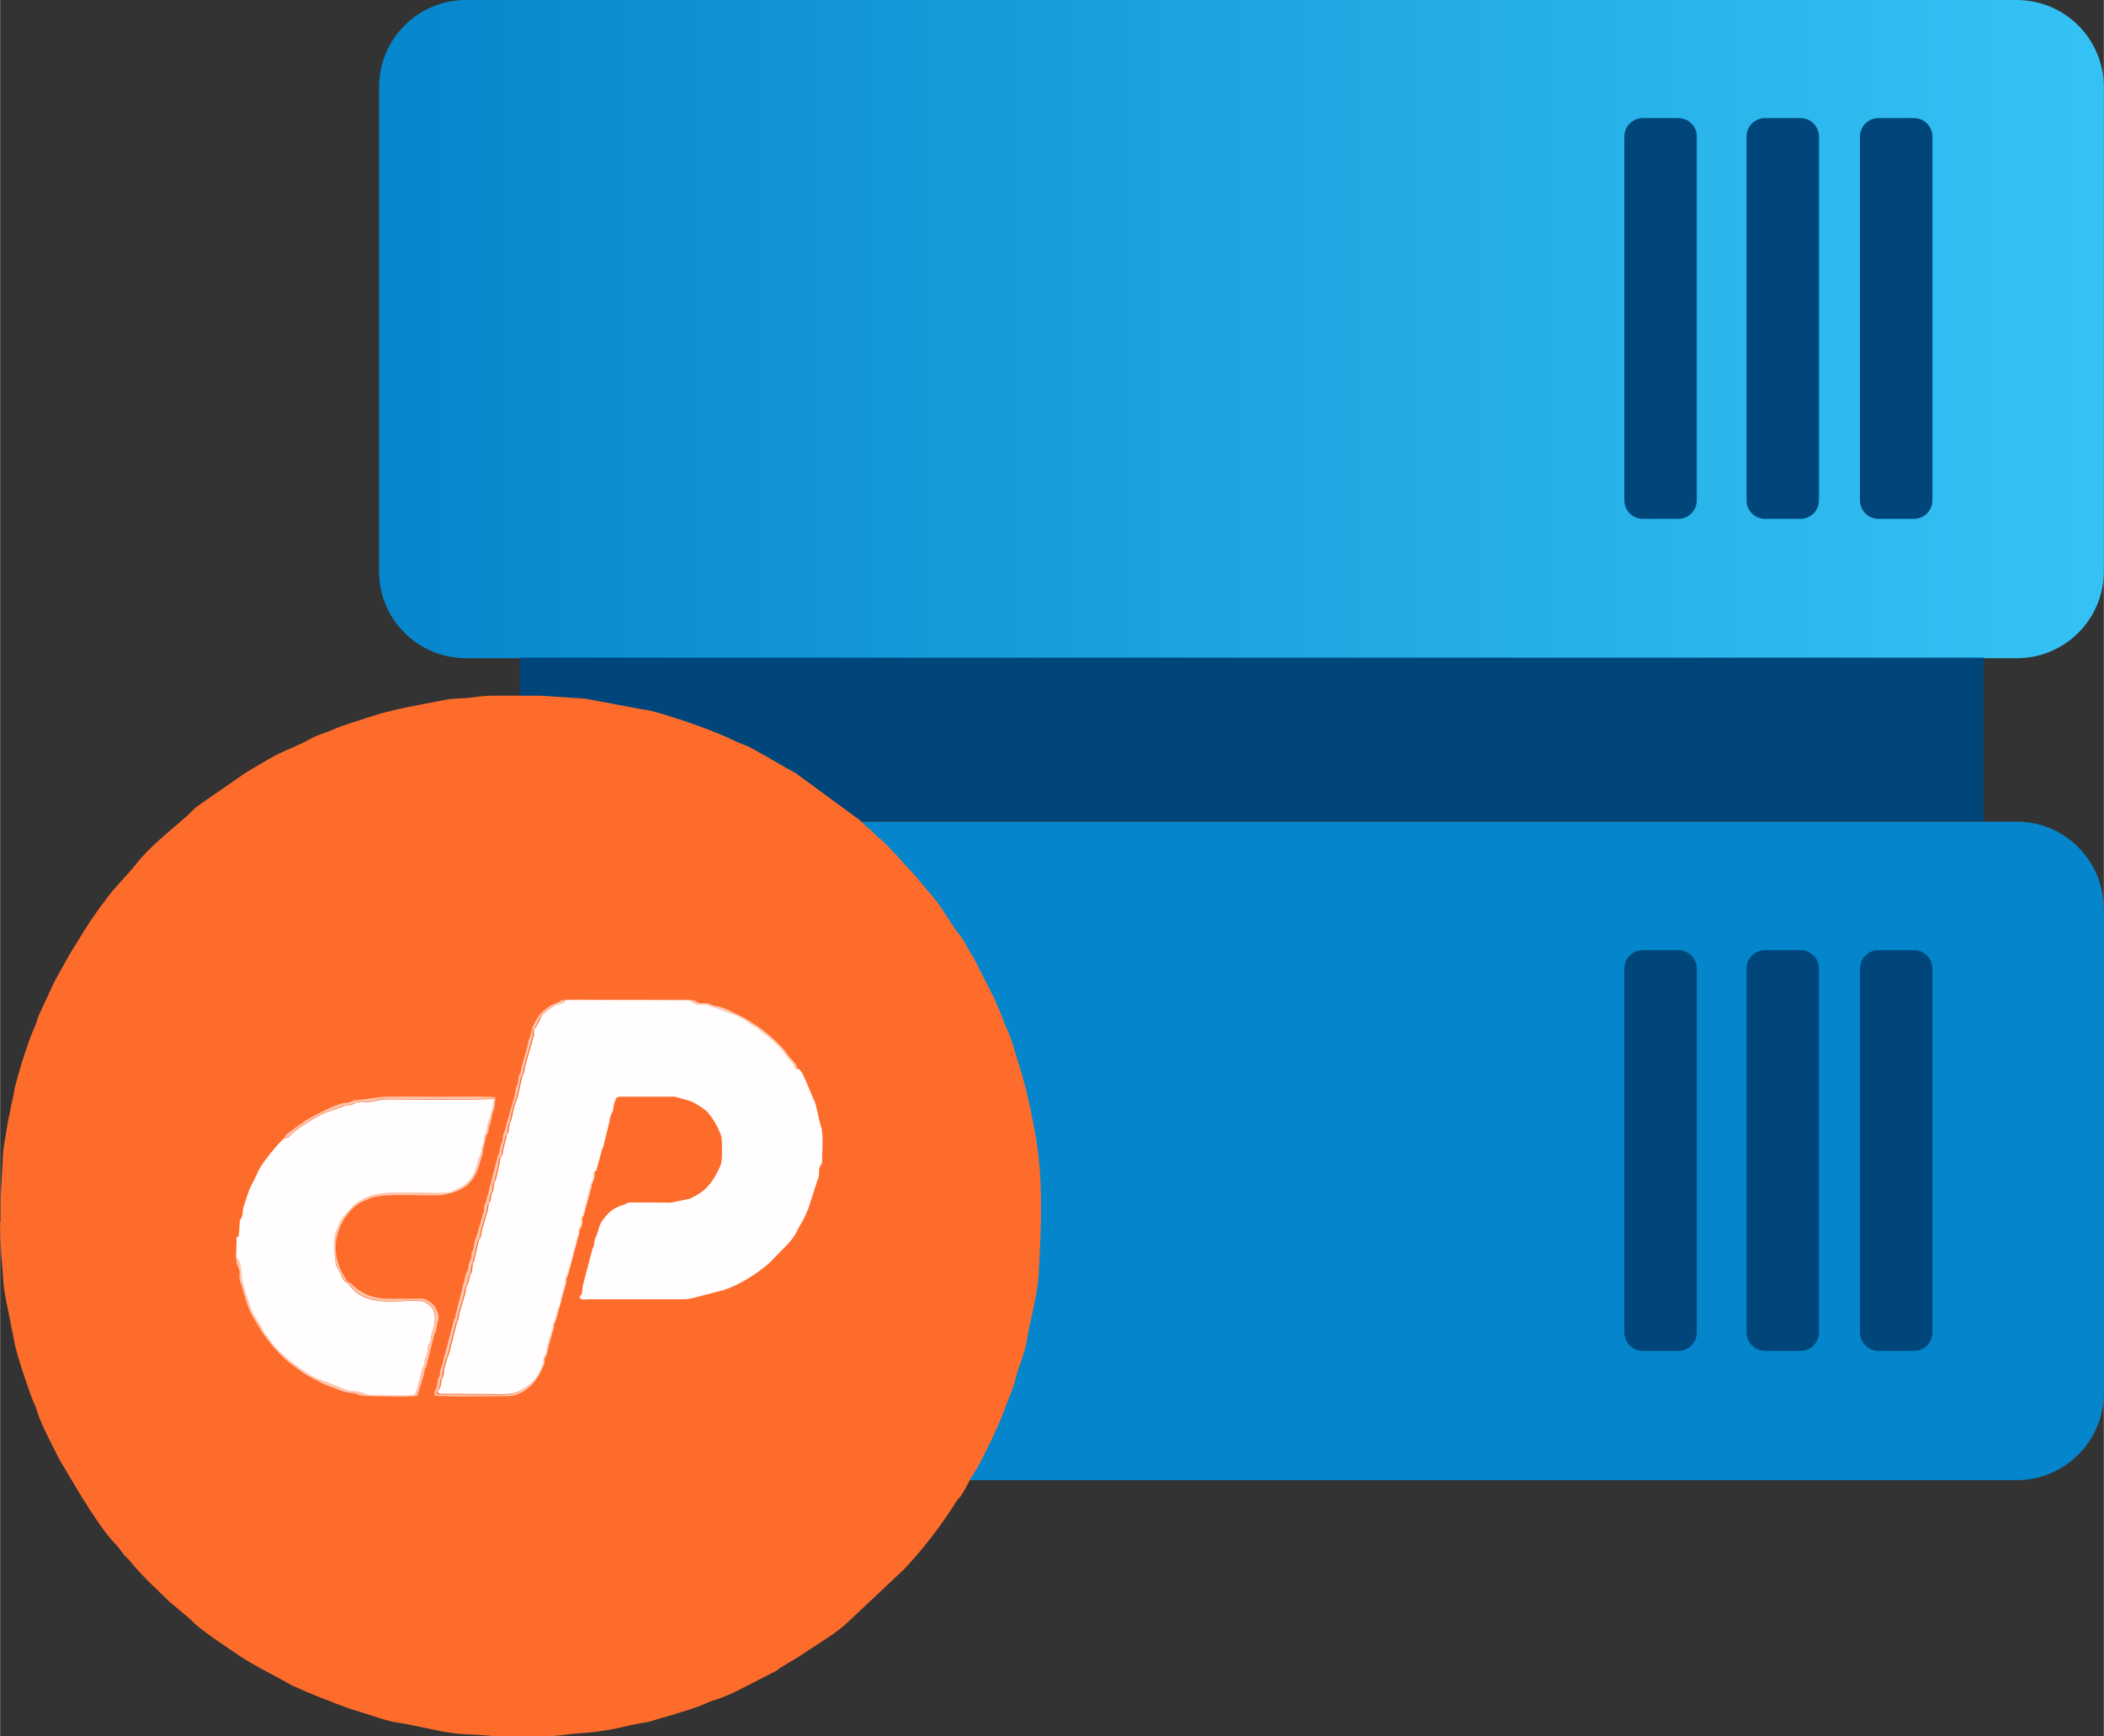 <?xml version="1.0" encoding="UTF-8"?> <svg xmlns="http://www.w3.org/2000/svg" xmlns:xlink="http://www.w3.org/1999/xlink" xmlns:xodm="http://www.corel.com/coreldraw/odm/2003" xml:space="preserve" width="12.013mm" height="9.915mm" version="1.1" style="shape-rendering:geometricPrecision; text-rendering:geometricPrecision; image-rendering:optimizeQuality; fill-rule:evenodd; clip-rule:evenodd" viewBox="0 0 76.95 63.52"><rect x="0" y="0" width="76.95" height="63.52" fill="#333333" stroke="none"/> <defs> <style type="text/css"> .fil3 {fill:#FE6C2C} .fil5 {fill:#FFC6AE} .fil4 {fill:#FFFDFD} .fil2 {fill:#00467A;fill-rule:nonzero} .fil0 {fill:url(#id0);fill-rule:nonzero} .fil1 {fill:url(#id1);fill-rule:nonzero} </style> <linearGradient id="id0" gradientUnits="userSpaceOnUse" x1="12.74" y1="10.92" x2="76.22" y2="10.92"> <stop offset="0" style="stop-opacity:1; stop-color:#0585CC"></stop> <stop offset="1" style="stop-opacity:1; stop-color:#34C2F4"></stop> </linearGradient> <linearGradient id="id1" gradientUnits="userSpaceOnUse" xlink:href="#id0" x1="41891.09" y1="-6936.07" x2="44462.2" y2="-6936.07"> </linearGradient> </defs> <g id="Layer_x0020_1">  <g id="_1651466843520"> <path class="fil0" d="M76.95 3.17l0 17.74c-0.01,1.76 -1.43,3.17 -3.19,3.17 0,0 0,0 0,0l-56.73 0c-1.75,-0.01 -3.17,-1.42 -3.17,-3.17l-0 -17.74c0.01,-1.75 1.43,-3.17 3.17,-3.17l56.73 0c0,0 0,0 0,0 1.76,0 3.18,1.42 3.19,3.17l0 0z"></path> <path class="fil1" d="M76.95 33.23l0 17.73c-0,1.76 -1.43,3.19 -3.19,3.19l-56.73 0c-1.75,-0.01 -3.17,-1.43 -3.17,-3.19 0,0 0,0 0,0l-0 -17.73c0,-1.75 1.42,-3.17 3.17,-3.17l56.73 0c0,-0 0.01,-0 0.01,-0 1.75,0 3.17,1.42 3.17,3.17 0,0 0,0 0,0l0 0z"></path> <rect class="fil2" x="19.01" y="24.06" width="53.54" height="5.98"></rect> <path class="fil2" d="M60.09 4.32l1.29 0c0.38,0 0.68,0.3 0.68,0.68l0 13.3c0,0.38 -0.3,0.68 -0.68,0.68l-1.29 0c-0.38,0 -0.68,-0.3 -0.68,-0.68l0 -13.3c0,-0.38 0.3,-0.68 0.68,-0.68z"></path> <path class="fil2" d="M64.56 4.32l1.29 0c0.38,0 0.68,0.3 0.68,0.68l0 13.3c0,0.38 -0.3,0.68 -0.68,0.68l-1.29 0c-0.38,0 -0.68,-0.3 -0.68,-0.68l0 -13.3c0,-0.38 0.3,-0.68 0.68,-0.68z"></path> <path class="fil2" d="M68.71 4.32l1.29 0c0.38,0 0.68,0.3 0.68,0.68l0 13.3c0,0.38 -0.3,0.68 -0.68,0.68l-1.29 0c-0.38,0 -0.68,-0.3 -0.68,-0.68l0 -13.3c0,-0.38 0.3,-0.68 0.68,-0.68z"></path> <path class="fil2" d="M60.09 34.76l1.29 0c0.38,-0 0.68,0.3 0.68,0.68l0 13.3c0,0.38 -0.3,0.68 -0.68,0.68l-1.29 0c-0.38,-0 -0.68,-0.31 -0.68,-0.68l0 -13.3c0,-0.38 0.3,-0.68 0.68,-0.68z"></path> <path class="fil2" d="M64.56 34.76l1.29 0c0.38,-0 0.68,0.3 0.68,0.68l0 13.3c0,0.38 -0.3,0.68 -0.68,0.68l-1.29 0c-0.38,-0 -0.68,-0.31 -0.68,-0.68l0 -13.3c0,-0.38 0.3,-0.68 0.68,-0.68z"></path> <path class="fil2" d="M68.71 34.76l1.29 0c0.38,-0 0.68,0.3 0.68,0.68l0 13.3c0,0.38 -0.3,0.68 -0.68,0.68l-1.29 0c-0.38,-0 -0.68,-0.31 -0.68,-0.68l0 -13.3c0,-0.38 0.3,-0.68 0.68,-0.68z"></path> <path class="fil3" d="M-0 44.7c0,0.53 0.02,1.06 0.07,1.55 0.04,0.37 0.03,0.67 0.1,1.07l0.38 1.92c0.15,0.61 0.35,1.15 0.55,1.74 0.07,0.19 0.09,0.25 0.17,0.42 0.07,0.15 0.09,0.27 0.15,0.43 0.21,0.54 0.49,1.04 0.74,1.55l0.87 1.46c0.08,0.1 0.16,0.25 0.23,0.36 0.3,0.45 0.61,0.93 0.98,1.31 0.11,0.11 0.16,0.21 0.26,0.33 0.09,0.12 0.19,0.18 0.28,0.3 0.42,0.53 0.94,0.99 1.42,1.46l0.63 0.53c0.12,0.09 0.19,0.18 0.3,0.28 0.4,0.35 1.19,0.87 1.68,1.2 0.48,0.31 0.99,0.57 1.49,0.84l0.38 0.21c0.67,0.31 1.36,0.57 2.05,0.83l0.89 0.28c0.28,0.09 0.63,0.21 0.92,0.25 0.48,0.06 1.27,0.27 1.93,0.37 0.53,0.08 1.11,0.06 1.62,0.13 0.03,0 0.06,0.01 0.1,0.01l1.58 0c0.33,-0.01 0.61,-0.03 0.75,-0.05 0.86,-0.12 0.97,-0.04 2.07,-0.26 0.32,-0.07 0.62,-0.15 0.97,-0.2 0.17,-0.02 0.3,-0.07 0.46,-0.12 0.14,-0.04 0.29,-0.08 0.45,-0.13 0.44,-0.14 0.9,-0.26 1.31,-0.44 0.15,-0.06 0.24,-0.11 0.42,-0.16 0.56,-0.18 1.07,-0.48 1.59,-0.74l0.57 -0.29c0.1,-0.06 0.1,-0.07 0.18,-0.13 0.3,-0.19 0.6,-0.34 0.89,-0.55l0.54 -0.35c0.34,-0.22 0.71,-0.46 1.01,-0.74l2.08 -1.96c0.67,-0.7 1.4,-1.65 1.9,-2.46 0.05,-0.08 0.07,-0.09 0.14,-0.17 0.17,-0.22 0.28,-0.49 0.43,-0.74l0.22 -0.36c0.23,-0.39 0.81,-1.62 0.94,-1.98 0.15,-0.45 0.35,-0.83 0.46,-1.29 0.11,-0.45 0.33,-0.89 0.4,-1.35 0.13,-0.84 0.39,-1.61 0.44,-2.48 0.03,-0.63 0.07,-1.28 0.08,-1.92l0 -0.93c-0.01,-0.59 -0.05,-1.18 -0.13,-1.77 -0.05,-0.35 -0.11,-0.67 -0.17,-0.96 -0.14,-0.78 -0.34,-1.55 -0.58,-2.3 -0.12,-0.37 -0.2,-0.72 -0.37,-1.07 -0.13,-0.27 -0.21,-0.58 -0.34,-0.83 -0.04,-0.08 -0.05,-0.13 -0.09,-0.22l-0.77 -1.52c-0.2,-0.29 -0.33,-0.63 -0.55,-0.89 -0.24,-0.29 -0.55,-0.85 -0.82,-1.2 -0.05,-0.07 -0.07,-0.08 -0.12,-0.15l-0.41 -0.48c-0.33,-0.42 -0.64,-0.71 -0.82,-0.93l-0.55 -0.58c-0.12,-0.12 -0.2,-0.16 -0.31,-0.27 -0.12,-0.11 -0.18,-0.19 -0.3,-0.28 -0.13,-0.1 -0.18,-0.18 -0.3,-0.28l-2.33 -1.71c-0.14,-0.08 -0.23,-0.13 -0.38,-0.21l-0.74 -0.43c-0.26,-0.13 -0.5,-0.3 -0.77,-0.4 -0.17,-0.06 -0.24,-0.09 -0.38,-0.16 -0.72,-0.36 -2.21,-0.87 -3.01,-1.08 -0.16,-0.04 -0.32,-0.05 -0.46,-0.08l-1.96 -0.37 -1.65 -0.11 -1.83 0c-0.22,0.01 -0.43,0.03 -0.63,0.06 -0.35,0.05 -0.62,0.02 -1.06,0.1 -0.94,0.19 -1.88,0.33 -2.79,0.64 -0.44,0.15 -0.86,0.26 -1.27,0.44 -0.28,0.12 -0.56,0.19 -0.83,0.34 -0.5,0.28 -1.06,0.46 -1.54,0.75 -0.34,0.21 -0.74,0.41 -1.06,0.65l-1.36 0.94c-0.11,0.09 -0.23,0.15 -0.33,0.26 -0.41,0.44 -1.49,1.21 -2.06,1.95 -0.29,0.37 -0.76,0.83 -1.06,1.23 -0.09,0.12 -0.16,0.22 -0.25,0.33l-0.24 0.34c-0.08,0.12 -0.15,0.21 -0.22,0.32l-0.67 1.08c-0.27,0.5 -0.56,0.95 -0.79,1.5l-0.36 0.77c-0.06,0.16 -0.08,0.27 -0.15,0.43 -0.06,0.15 -0.12,0.26 -0.17,0.41 -0.21,0.6 -0.39,1.14 -0.54,1.75 -0.04,0.15 -0.05,0.29 -0.09,0.46 -0.05,0.17 -0.07,0.33 -0.1,0.48 -0.08,0.32 -0.12,0.66 -0.18,0.98 -0.03,0.17 -0.05,0.29 -0.07,0.47l-0.09 1.66 0 0.91z"></path> <path class="fil4" d="M21.8 42.84l0.18 -0.65c0.03,-0.18 0.08,-0.17 0.1,-0.32l0.18 -0.73c0.06,-0.17 0.02,-0.2 0.08,-0.35 0.08,-0.17 0.07,-0.1 0.1,-0.32 0.02,-0.12 0.01,-0.08 0.05,-0.18 0.04,-0.08 0.01,-0.15 0.2,-0.17l1.99 0 0.57 0.16c0.03,0.01 0.14,0.07 0.18,0.09 0.09,0.05 0.26,0.16 0.35,0.23 0.26,0.19 0.59,0.84 0.61,1.04 0.02,0.23 0.03,0.82 -0.03,0.96 -0.22,0.54 -0.49,0.95 -1.05,1.21 -0.14,0.07 -0.01,0.03 -0.21,0.07 -0.84,0.16 -0.27,0.11 -1.29,0.11l-0.81 0c-0.12,0.02 -0.06,0.05 -0.21,0.09 -0.27,0.08 -0.46,0.19 -0.67,0.45 -0.28,0.35 -0.18,0.41 -0.34,0.75 -0.09,0.18 0.01,0.16 -0.12,0.43l-0.34 1.29c-0.04,0.13 -0.01,0.12 -0.03,0.24 -0.04,0.24 -0.03,0.05 -0.08,0.19 -0.06,0.15 0.23,0.1 0.39,0.1l3.35 0c0.2,-0 0.26,-0.01 0.41,-0.05l1.12 -0.29c0.01,-0 0.02,-0.01 0.03,-0.01 0.48,-0.16 1.15,-0.55 1.64,-0.99l0.71 -0.73c0.26,-0.3 0.29,-0.46 0.42,-0.67 0.18,-0.28 0.19,-0.4 0.28,-0.57l0.34 -1.06c0.1,-0.21 0.01,-0.3 0.09,-0.49 0.09,-0.2 0.07,0.09 0.08,-0.45 0.01,-0.27 0.04,-0.84 -0.06,-1.06 -0.03,-0.07 -0.15,-0.72 -0.23,-0.9 -0.04,-0.09 -0,0.01 -0.04,-0.08l-0.3 -0.71c-0.01,-0.01 -0.03,-0.05 -0.04,-0.08 -0.02,-0.05 -0.03,-0.07 -0.05,-0.11 -0.03,-0.06 -0.09,-0.13 -0.12,-0.16 -0.16,-0.07 -0.04,0.02 -0.14,-0.16 -0.13,-0.23 -0.18,-0.2 -0.31,-0.39 -0.09,-0.14 -0.11,-0.17 -0.22,-0.28 -0.34,-0.35 -0.42,-0.36 -0.77,-0.67 -0.12,-0.1 -0.13,-0.06 -0.24,-0.15 -0.51,-0.38 -0.73,-0.37 -1.15,-0.56l-0.52 -0.18c-0.16,-0.02 -0.3,0.02 -0.37,-0.01 -0.13,-0.05 -0.11,-0.12 -0.32,-0.14l-4.32 -0.01c-0.34,0.01 -0.11,0.04 -0.34,0.14 -0.15,0.06 -0.05,-0.06 -0.27,0.09 -0.59,0.38 -0.43,0.41 -0.65,0.76 -0.09,0.14 -0.06,-0.01 -0.09,0.17 -0.01,0.12 0.03,0.02 -0,0.17l-0.31 1.09c-0.03,0.11 -0.01,0.13 -0.04,0.23 -0.05,0.15 -0.03,0.03 -0.07,0.16l-0.16 0.73c-0.1,0.25 -0.18,0.51 -0.22,0.77 -0.03,0.21 -0.08,0.1 -0.1,0.36 -0.04,0.36 -0.07,0.12 -0.1,0.36l-0.1 0.39c-0.03,0.1 -0.01,0.13 -0.04,0.22 -0.06,0.18 -0.08,0.01 -0.11,0.35l-0.13 0.57c-0.04,0.11 -0.03,0.02 -0.07,0.16 -0.02,0.08 -0.01,0.12 -0.02,0.21 -0.03,0.13 -0.05,0.1 -0.08,0.21 -0.02,0.09 -0.01,0.12 -0.03,0.2 -0.06,0.2 -0.04,-0.09 -0.1,0.36l-0.21 0.71c-0.03,0.09 -0.01,0.12 -0.04,0.23 -0.06,0.2 -0.03,0.02 -0.08,0.17l-0.18 0.78c-0.05,0.1 -0.03,-0.05 -0.05,0.18 -0.04,0.38 -0.06,0.15 -0.11,0.39 -0.02,0.09 -0,0.09 -0.05,0.2 -0.08,0.22 -0.07,0.08 -0.1,0.37l-0.21 0.71c-0.09,0.52 -0.06,0.16 -0.11,0.42l-0.28 1.1c-0.03,0.1 -0.05,0.09 -0.07,0.19l-0.11 0.38c-0.02,0.08 -0,0.13 -0.02,0.21 -0.05,0.22 -0.04,-0.1 -0.1,0.36 -0.03,0.22 -0.24,0.24 -0.02,0.32l1.67 0.01c0.52,0 0.96,0.08 1.4,-0.21 0.03,-0.02 0.08,-0.05 0.12,-0.08 0.22,-0.14 0.38,-0.34 0.49,-0.57l0.1 -0.21c0.06,-0.14 -0,-0.17 0.05,-0.3 0.03,-0.08 0.05,-0.06 0.08,-0.15 0.03,-0.1 0.01,-0.1 0.03,-0.2l0.2 -0.67c0.05,-0.25 -0.05,0.01 0.09,-0.33l0.37 -1.34c0.05,-0.21 -0.06,0.01 0.09,-0.37l0.38 -1.41c0.03,-0.31 0.04,-0.13 0.1,-0.33 0.03,-0.1 0.01,-0.12 0.02,-0.21 0.02,-0.17 0.02,-0.06 0.06,-0.17l0.28 -1.04c0.03,-0.21 0.07,-0.17 0.1,-0.33 0.03,-0.15 -0.04,-0.26 0.12,-0.27z"></path> <path class="fil4" d="M10.41 41.62c-0.26,0.22 -0.84,0.94 -0.98,1.24 -0.01,0.01 -0.02,0.04 -0.02,0.06 -0.31,0.66 -0.24,0.38 -0.47,1.13 -0.05,0.16 -0.02,0.01 -0.05,0.15 -0.03,0.14 0,0.19 -0.05,0.31 -0.06,0.17 -0.07,0.02 -0.08,0.26 -0.04,0.87 -0.09,0.29 -0.11,0.51l-0.02 0.75c0.14,0.06 0.17,0.33 0.18,0.5 0.02,0.35 0.1,0.57 0.2,0.9 0.3,0.95 0.33,0.68 0.59,1.24 0.06,0.12 0.05,0.11 0.14,0.21l0.16 0.22c0.31,0.45 1.12,1.08 1.66,1.34l0.06 0.02c0.01,0 0.02,0.01 0.03,0.01l1.12 0.43c0.09,0.02 0.16,0.01 0.29,0.02 0.3,0.04 0.22,0.13 0.63,0.13 0.36,-0 1.18,0.04 1.48,-0.02 0.1,-0.18 0.21,-0.7 0.26,-0.91 0.03,-0.11 0.05,-0.09 0.08,-0.18 0.08,-0.22 -0.06,-0 0.1,-0.4 0.06,-0.14 0.02,-0.12 0.04,-0.26 0.04,-0.2 0.03,-0.06 0.08,-0.19 0.06,-0.16 0.02,-0.14 0.05,-0.28 0.02,-0.11 0.4,-0.93 -0.29,-1.19 -0.4,-0.15 -1.76,0.26 -2.49,-0.36 -0.05,-0.05 -0.09,-0.09 -0.15,-0.15l-0.14 -0.18c-0.16,-0.06 -0.21,-0.19 -0.24,-0.28 -0.27,-0.62 -0.15,-0.1 -0.24,-0.84 -0.02,-0.17 -0.01,-0.57 0.05,-0.73 0.01,-0.01 0.02,-0.04 0.03,-0.06 0.08,-0.17 0.11,-0.34 0.26,-0.51 0.29,-0.31 0.38,-0.51 0.95,-0.74 0.65,-0.26 2.54,-0.04 2.99,-0.15l0.28 -0.14c0.02,-0.01 0.06,-0.03 0.08,-0.04 0.06,-0.03 0.09,-0.05 0.14,-0.09 0.14,-0.11 0.29,-0.31 0.35,-0.47 0,-0.01 0.01,-0.02 0.01,-0.03 0.16,-0.42 0.05,-0.16 0.13,-0.44l0.08 -0.17c0.06,-0.16 -0.01,-0.16 0.08,-0.35 0.11,-0.24 0.02,-0.18 0.07,-0.35 0.06,-0.19 0.06,0.02 0.09,-0.29 0.02,-0.19 0.22,-0.59 0.25,-1.05 -0.32,0.05 -3.49,0.02 -3.91,0.02 -0.3,-0 -0.32,0.04 -0.55,0.08 -0.2,0.04 -0.25,0 -0.49,0.02 -0.19,0.01 -0.11,0.04 -0.23,0.08 -0.14,0.06 -0.17,0.01 -0.3,0.05 -0.09,0.03 -0.07,0.06 -0.22,0.09l-0.48 0.17c-0.38,0.17 -0.95,0.53 -1.24,0.79 -0.12,0.11 -0.06,0.11 -0.24,0.14z"></path> <path class="fil5" d="M21.8 42.84c-0.16,0.01 -0.09,0.12 -0.12,0.27 -0.03,0.16 -0.07,0.12 -0.1,0.33l-0.28 1.04c-0.05,0.11 -0.04,0 -0.06,0.17 -0.01,0.09 0.01,0.12 -0.02,0.21 -0.06,0.2 -0.06,0.02 -0.1,0.33l-0.38 1.41c-0.15,0.38 -0.04,0.16 -0.09,0.37l-0.37 1.34c-0.14,0.34 -0.04,0.08 -0.09,0.33l-0.2 0.67c-0.02,0.1 0,0.1 -0.03,0.2 -0.03,0.09 -0.05,0.07 -0.08,0.15 -0.05,0.13 0.01,0.16 -0.05,0.3l-0.1 0.21c-0.11,0.23 -0.27,0.43 -0.49,0.57 -0.04,0.02 -0.08,0.06 -0.12,0.08 -0.45,0.29 -0.88,0.21 -1.4,0.21l-1.67 -0.01c-0.22,-0.08 -0.01,-0.1 0.02,-0.32 0.06,-0.46 0.05,-0.14 0.1,-0.36 0.02,-0.08 0,-0.13 0.02,-0.21l0.11 -0.38c0.02,-0.1 0.04,-0.09 0.07,-0.19l0.28 -1.1c0.05,-0.26 0.02,0.1 0.11,-0.42l0.21 -0.71c0.03,-0.29 0.02,-0.15 0.1,-0.37 0.04,-0.11 0.03,-0.11 0.05,-0.2 0.05,-0.25 0.06,-0.01 0.11,-0.39 0.03,-0.22 0,-0.07 0.05,-0.18l0.18 -0.78c0.05,-0.16 0.02,0.02 0.08,-0.17 0.03,-0.11 0.01,-0.13 0.04,-0.23l0.21 -0.71c0.07,-0.45 0.05,-0.15 0.1,-0.36 0.02,-0.08 0.01,-0.11 0.03,-0.2 0.03,-0.11 0.05,-0.08 0.08,-0.21 0.02,-0.08 0,-0.12 0.02,-0.21 0.04,-0.14 0.04,-0.05 0.07,-0.16l0.13 -0.57c0.03,-0.34 0.05,-0.17 0.11,-0.35 0.03,-0.09 0.02,-0.12 0.04,-0.22l0.1 -0.39c0.04,-0.23 0.07,0.01 0.1,-0.36 0.03,-0.26 0.07,-0.15 0.1,-0.36 0.03,-0.26 0.12,-0.52 0.22,-0.77l0.16 -0.73c0.04,-0.13 0.02,-0.01 0.07,-0.16 0.03,-0.1 0.01,-0.12 0.04,-0.23l0.31 -1.09c0.04,-0.15 -0.01,-0.05 0,-0.17 0.02,-0.17 -0.01,-0.02 0.09,-0.17 0.22,-0.35 0.07,-0.38 0.65,-0.76 0.22,-0.14 0.12,-0.02 0.27,-0.09 0.22,-0.1 -0,-0.13 0.34,-0.14l4.32 0.01c0.21,0.02 0.19,0.09 0.32,0.14 0.07,0.03 0.21,-0.01 0.37,0.01l0.52 0.18c0.42,0.18 0.64,0.17 1.15,0.56 0.11,0.08 0.12,0.04 0.24,0.15 0.36,0.3 0.43,0.32 0.77,0.67 0.11,0.11 0.13,0.14 0.22,0.28 0.13,0.19 0.18,0.16 0.31,0.39 0.1,0.18 -0.02,0.09 0.14,0.16 -0.08,-0.21 -0.02,-0.17 -0.17,-0.32 -0.15,-0.15 -0.18,-0.28 -0.65,-0.75 -0.34,-0.34 -0.9,-0.73 -1.35,-0.95l-0.29 -0.14c-0.08,-0.04 0,-0 -0.08,-0.04 -0.12,-0.05 -0.25,-0.11 -0.35,-0.13 -0.09,-0.02 -0.11,-0.01 -0.2,-0.03 -0.09,-0.03 -0.11,-0.06 -0.19,-0.08 -0.19,-0.04 -0.24,0.03 -0.41,-0.05 -0.13,-0.06 0.06,-0.03 -0.16,-0.07l-4.71 -0.01c-0.21,0.04 -0.05,0.02 -0.19,0.08 -0.22,0.1 -0.32,0.1 -0.58,0.35 -0.1,0.09 -0.14,0.13 -0.21,0.25 -0.28,0.47 -0.19,0.54 -0.27,0.71 -0.06,0.14 -0.03,-0.03 -0.06,0.17 -0.05,0.34 -0.21,0.71 -0.25,0.97 -0.03,0.25 -0.08,0.13 -0.1,0.36 -0.05,0.38 -0.06,0.15 -0.1,0.36 -0.02,0.09 0,0.11 -0.03,0.21l-0.26 0.92c-0.12,0.38 -0.04,0.23 -0.16,0.53 -0.05,0.12 -0.01,0.06 -0.03,0.19 -0.03,0.22 -0.05,0.03 -0.11,0.42 -0.02,0.11 -0.01,0.07 -0.06,0.17l-0.44 1.7c-0.05,0.12 -0.04,0.03 -0.06,0.17 -0.02,0.11 0.01,0.1 -0.03,0.21l-0.22 0.76c-0.04,0.19 -0.09,0.18 -0.11,0.36 -0.06,0.41 -0.06,0.18 -0.1,0.36 -0.05,0.22 0.06,-0.01 -0.09,0.37 -0.04,0.11 -0.01,0.08 -0.04,0.19 -0.03,0.18 -0.04,0.09 -0.08,0.21l-0.38 1.5c-0.03,0.19 -0.01,0.07 -0.06,0.19l-0.33 1.26c-0.05,0.13 -0.06,0.27 -0.1,0.38 -0.15,0.38 -0.04,0.15 -0.09,0.38 -0.05,0.22 -0.05,-0.07 -0.1,0.36 -0.03,0.24 -0.11,0.15 -0.09,0.38 0.27,0.06 2.11,0.03 2.63,0.03 0.59,-0 1.04,-0.44 1.27,-0.92 0.1,-0.21 0.05,-0.13 0.1,-0.36 0.03,-0.14 0.09,-0.17 0.12,-0.3l0.22 -0.92c0.03,-0.21 -0.01,-0.03 0.05,-0.18l0.13 -0.48c0.04,-0.11 0.01,-0.09 0.03,-0.2 0.04,-0.21 0.08,-0.11 0.12,-0.32l0.35 -1.42c0.04,-0.15 0.03,-0.06 0.07,-0.18 0.03,-0.1 0.02,-0.11 0.04,-0.2 0.03,-0.15 0.09,-0.18 0.11,-0.3 0.03,-0.18 -0.06,-0.07 0.05,-0.3 0.1,-0.19 0.04,-0.14 0.09,-0.34l0.39 -1.4c0.03,-0.08 0.06,-0.3 0.08,-0.41z"></path> <path class="fil5" d="M10.41 41.62c0.18,-0.03 0.11,-0.03 0.24,-0.14 0.29,-0.26 0.86,-0.62 1.24,-0.79l0.48 -0.17c0.15,-0.04 0.13,-0.07 0.22,-0.09 0.13,-0.04 0.16,0.01 0.3,-0.05 0.12,-0.05 0.04,-0.07 0.23,-0.08 0.24,-0.02 0.29,0.02 0.49,-0.02 0.24,-0.05 0.25,-0.09 0.55,-0.08 0.41,0 3.59,0.03 3.91,-0.02 -0.03,0.46 -0.23,0.86 -0.25,1.05 -0.03,0.31 -0.03,0.11 -0.09,0.29 -0.06,0.17 0.03,0.11 -0.07,0.35 -0.08,0.18 -0.02,0.19 -0.08,0.35l-0.08 0.17c-0.07,0.28 0.04,0.02 -0.13,0.44 -0,0.01 -0.01,0.02 -0.01,0.03 -0.06,0.16 -0.21,0.36 -0.35,0.47 -0.05,0.04 -0.08,0.06 -0.14,0.09 -0.02,0.01 -0.05,0.03 -0.08,0.04l-0.28 0.14c-0.45,0.11 -2.34,-0.11 -2.99,0.15 -0.57,0.22 -0.66,0.43 -0.95,0.74 -0.16,0.17 -0.18,0.34 -0.26,0.51 -0.01,0.01 -0.02,0.04 -0.03,0.06 -0.06,0.16 -0.07,0.56 -0.05,0.73 0.1,0.74 -0.02,0.21 0.24,0.84 0.04,0.08 0.09,0.22 0.24,0.28 -0.05,-0.16 -0.77,-0.93 -0.25,-2.09 0.16,-0.35 0.5,-0.76 0.88,-0.9 0.13,-0.05 0.02,0 0.14,-0.06 0.49,-0.26 2.34,-0.06 2.8,-0.16 0.61,-0.14 0.99,-0.34 1.22,-0.99 0.05,-0.13 0.05,-0.22 0.11,-0.37 0.07,-0.18 0.03,-0.2 0.07,-0.35l0.09 -0.37c0.04,-0.23 0.06,-0.03 0.1,-0.31 0.04,-0.26 0.08,-0.16 0.1,-0.39 0.04,-0.31 0.14,-0.29 0.14,-0.78 -0.29,-0.04 -1.63,-0.02 -2.04,-0.02 -0.61,-0 -1.33,-0.01 -1.93,-0 -0.36,0.01 -0.59,0.08 -1.06,0.12 -0.17,0.01 -0.13,0.02 -0.25,0.06 -0.18,0.07 -0.15,0.03 -0.3,0.06 -0.35,0.08 -1.11,0.48 -1.37,0.64l-0.59 0.42c-0.1,0.07 -0.12,0.1 -0.17,0.21z"></path> <path class="fil5" d="M12.72 46.91l0.14 0.18c0.06,0.06 0.1,0.1 0.15,0.15 0.73,0.62 2.09,0.22 2.49,0.36 0.7,0.26 0.31,1.08 0.29,1.19 -0.03,0.13 0.01,0.12 -0.05,0.28 -0.05,0.13 -0.04,-0.01 -0.08,0.19 -0.02,0.14 0.01,0.12 -0.04,0.26 -0.16,0.4 -0.03,0.18 -0.1,0.4 -0.03,0.1 -0.05,0.07 -0.08,0.18 -0.05,0.21 -0.17,0.73 -0.26,0.91 -0.3,0.07 -1.12,0.02 -1.48,0.02 -0.41,0 -0.33,-0.09 -0.63,-0.13 -0.13,-0.02 -0.19,-0 -0.29,-0.02l-1.12 -0.43c-0.01,-0 -0.02,-0.01 -0.03,-0.01l-0.06 -0.02c-0.53,-0.26 -1.35,-0.89 -1.66,-1.34l-0.16 -0.22c-0.09,-0.1 -0.09,-0.09 -0.14,-0.21 -0.26,-0.55 -0.29,-0.28 -0.59,-1.24 -0.1,-0.33 -0.19,-0.56 -0.2,-0.9 -0.01,-0.17 -0.04,-0.43 -0.18,-0.5 0.01,0.17 -0.02,0.16 0.05,0.3 0.16,0.34 -0.01,0.29 0.1,0.6 0.15,0.43 0.21,0.87 0.51,1.36 0.27,0.44 0.26,0.46 0.59,0.88 0.15,0.19 0.54,0.6 0.74,0.74 0.49,0.35 0.33,0.28 0.87,0.57 0.27,0.14 0.35,0.2 0.64,0.29 0.22,0.07 0.43,0.19 0.69,0.21 0.37,0.02 0.07,0.12 0.95,0.12 0.41,-0 1.1,0.04 1.48,-0.02l0.24 -0.77c0.06,-0.46 0.06,-0.11 0.11,-0.39l0.26 -1.04c0.05,-0.22 0.04,0.05 0.11,-0.4 0.02,-0.16 0.15,-0.24 -0.06,-0.62 -0.07,-0.13 -0.14,-0.18 -0.26,-0.25 -0.17,-0.11 -0.16,-0.08 -0.43,-0.08 -0.35,0 -0.7,-0 -1.05,0 -0.29,0 -0.58,-0.06 -0.83,-0.18 -0.45,-0.23 -0.44,-0.36 -0.62,-0.44z"></path> </g> </g> </svg> 